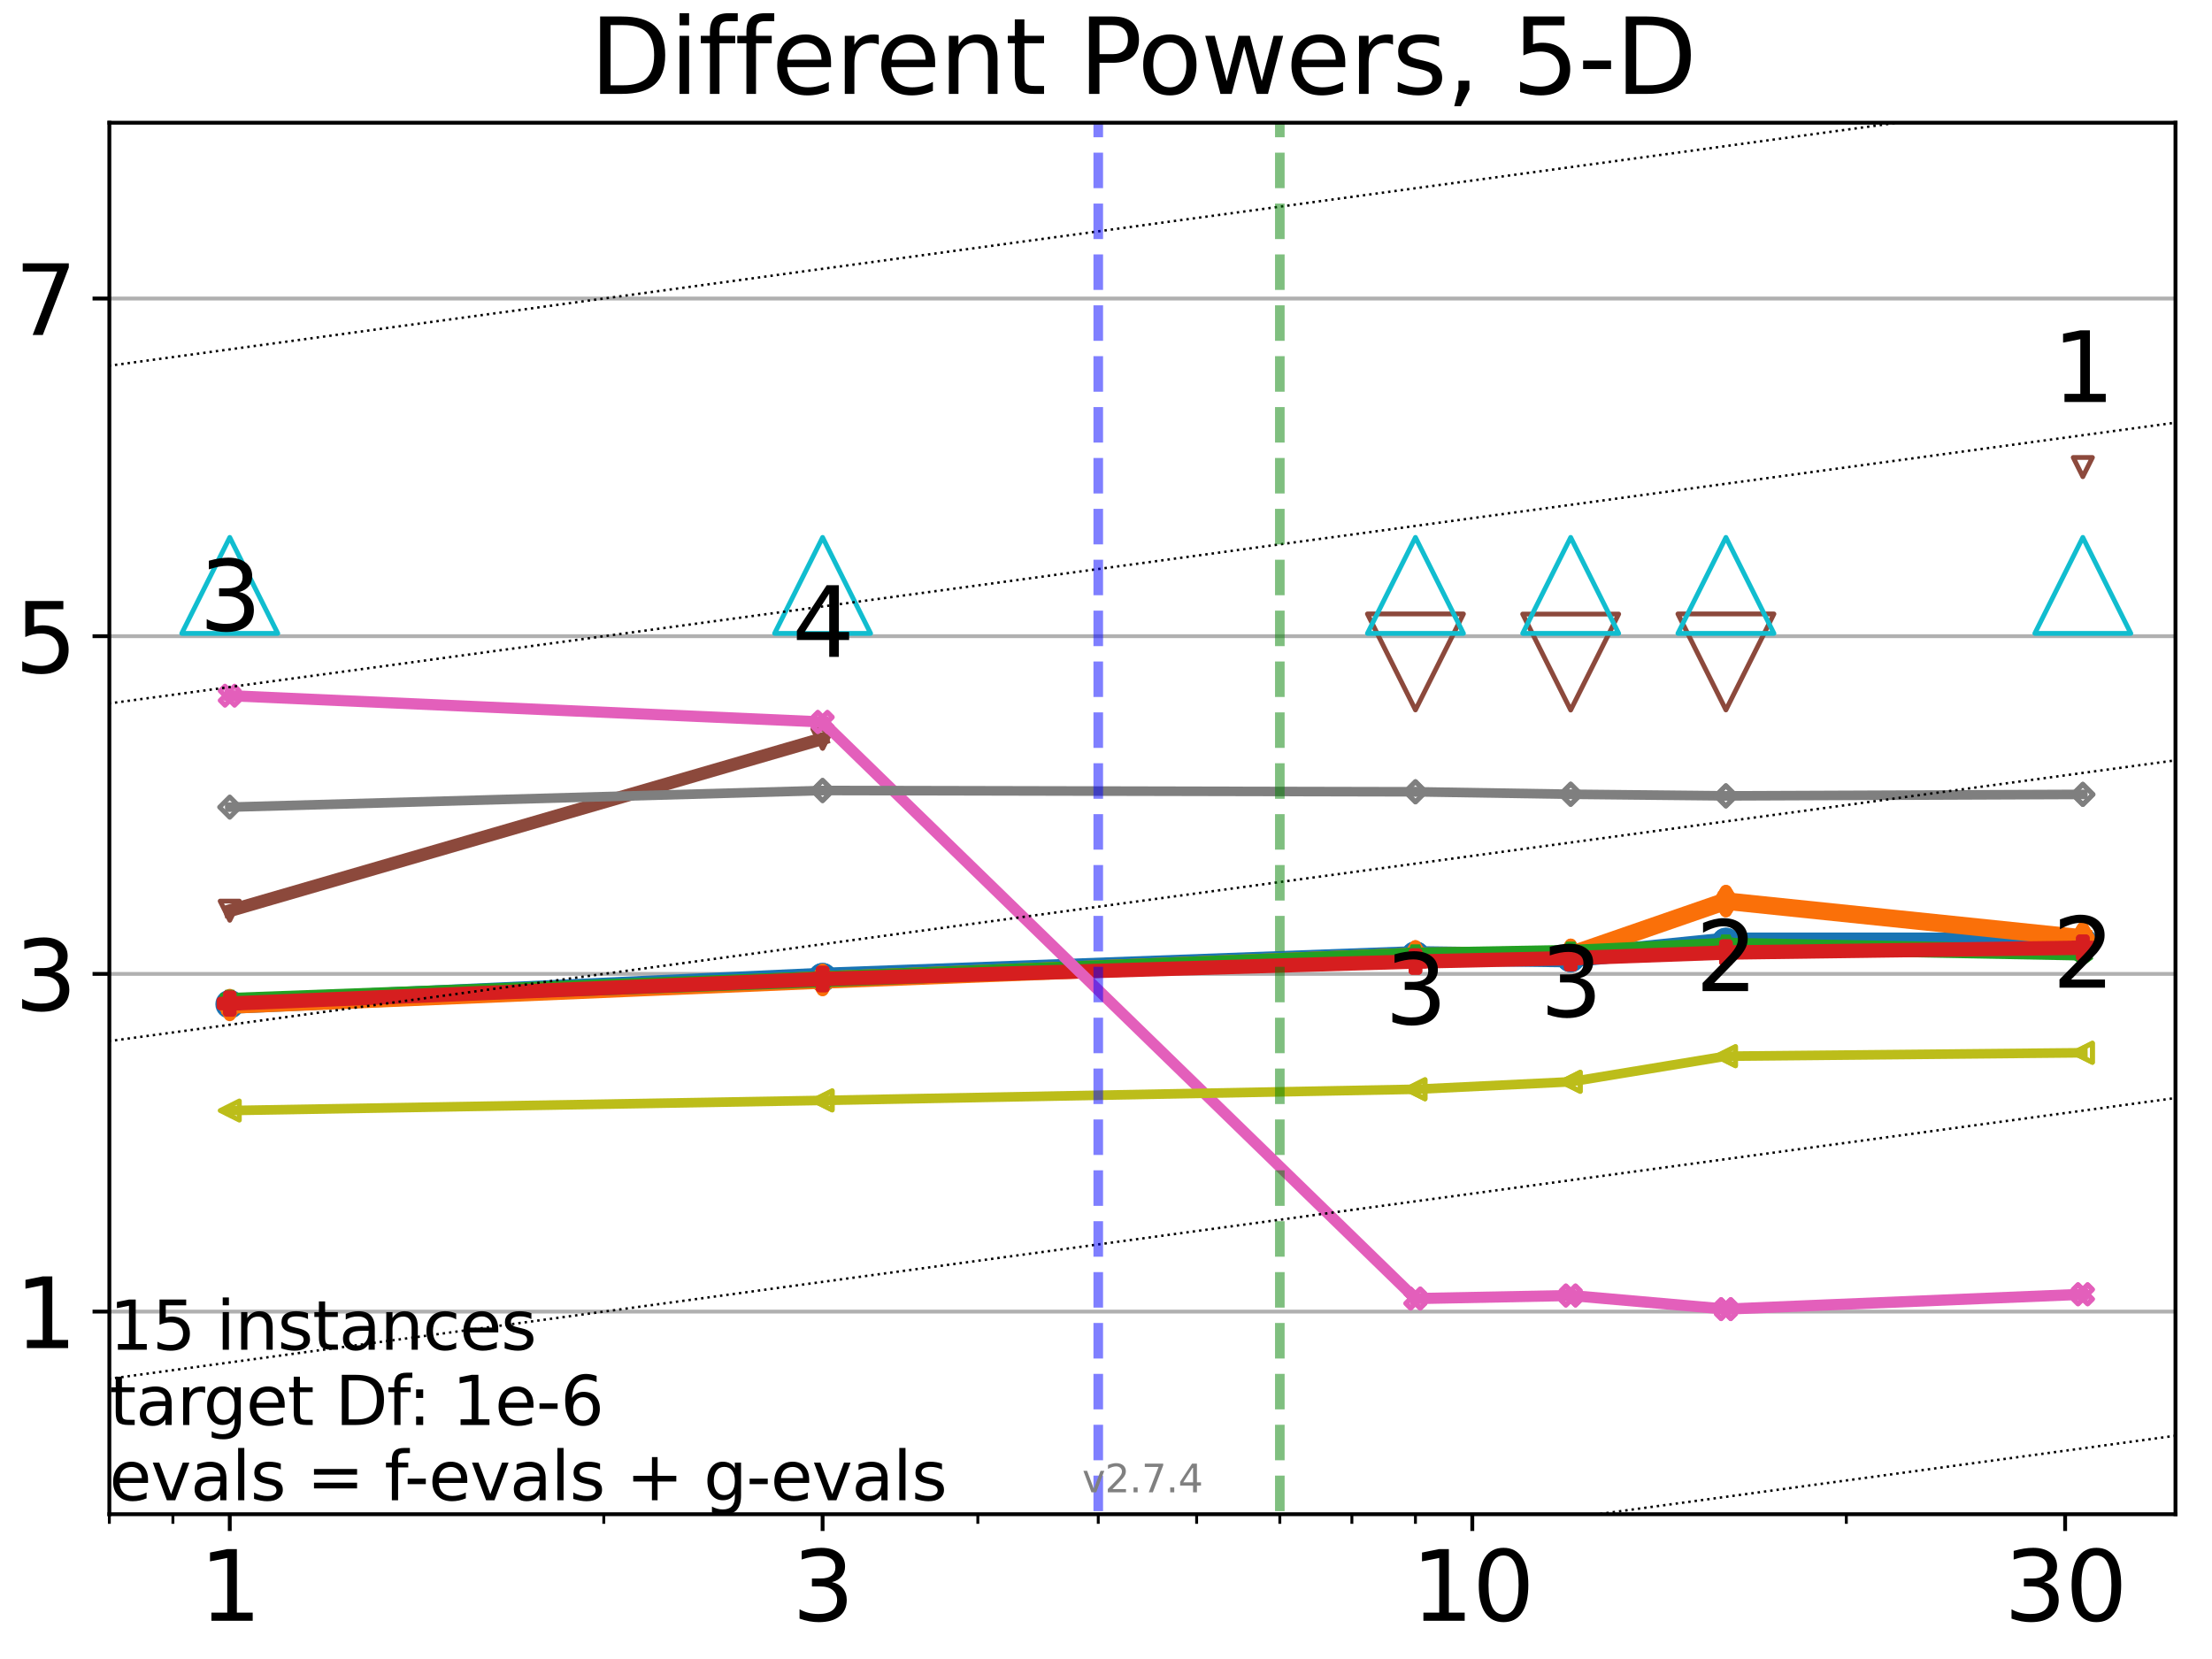 <?xml version="1.0" encoding="utf-8" standalone="no"?>
<!DOCTYPE svg PUBLIC "-//W3C//DTD SVG 1.1//EN"
  "http://www.w3.org/Graphics/SVG/1.1/DTD/svg11.dtd">
<svg xmlns:xlink="http://www.w3.org/1999/xlink" width="460.8pt" height="345.6pt" viewBox="0 0 460.8 345.6" xmlns="http://www.w3.org/2000/svg" version="1.1">
 <defs>
  <style type="text/css">*{stroke-linejoin: round; stroke-linecap: butt}</style>
 </defs>
 <g id="figure_1">
  <g id="patch_1">
   <path d="M 0 345.6 
L 460.8 345.6 
L 460.8 0 
L 0 0 
z
" style="fill: #ffffff"/>
  </g>
  <g id="axes_1">
   <g id="patch_2">
    <path d="M 22.78 315.44 
L 453.192 315.44 
L 453.192 25.56 
L 22.78 25.56 
z
" style="fill: #ffffff"/>
   </g>
   <g id="matplotlib.axis_1">
    <g id="xtick_1">
     <g id="line2d_1">
      <defs>
       <path id="ma9cb03a5a2" d="M 0 0 
L 0 3.5 
" style="stroke: #000000; stroke-width: 0.8"/>
      </defs>
      <g>
       <use xlink:href="#ma9cb03a5a2" x="47.864" y="315.44" style="stroke: #000000; stroke-width: 0.8"/>
      </g>
     </g>
     <g id="text_1">
      <!-- 1 -->
      <g transform="translate(41.502 337.637) scale(0.2 -0.2)">
       <defs>
        <path id="DejaVuSans-31" d="M 794 531 
L 1825 531 
L 1825 4091 
L 703 3866 
L 703 4441 
L 1819 4666 
L 2450 4666 
L 2450 531 
L 3481 531 
L 3481 0 
L 794 0 
L 794 531 
z
" transform="scale(0.016)"/>
       </defs>
       <use xlink:href="#DejaVuSans-31"/>
      </g>
     </g>
    </g>
    <g id="xtick_2">
     <g id="line2d_2">
      <g>
       <use xlink:href="#ma9cb03a5a2" x="171.363" y="315.44" style="stroke: #000000; stroke-width: 0.8"/>
      </g>
     </g>
     <g id="text_2">
      <!-- 3 -->
      <g transform="translate(165.001 337.637) scale(0.2 -0.2)">
       <defs>
        <path id="DejaVuSans-33" d="M 2597 2516 
Q 3050 2419 3304 2112 
Q 3559 1806 3559 1356 
Q 3559 666 3084 287 
Q 2609 -91 1734 -91 
Q 1441 -91 1130 -33 
Q 819 25 488 141 
L 488 750 
Q 750 597 1062 519 
Q 1375 441 1716 441 
Q 2309 441 2620 675 
Q 2931 909 2931 1356 
Q 2931 1769 2642 2001 
Q 2353 2234 1838 2234 
L 1294 2234 
L 1294 2753 
L 1863 2753 
Q 2328 2753 2575 2939 
Q 2822 3125 2822 3475 
Q 2822 3834 2567 4026 
Q 2313 4219 1838 4219 
Q 1578 4219 1281 4162 
Q 984 4106 628 3988 
L 628 4550 
Q 988 4650 1302 4700 
Q 1616 4750 1894 4750 
Q 2613 4750 3031 4423 
Q 3450 4097 3450 3541 
Q 3450 3153 3228 2886 
Q 3006 2619 2597 2516 
z
" transform="scale(0.016)"/>
       </defs>
       <use xlink:href="#DejaVuSans-33"/>
      </g>
     </g>
    </g>
    <g id="xtick_3">
     <g id="line2d_3">
      <g>
       <use xlink:href="#ma9cb03a5a2" x="306.706" y="315.44" style="stroke: #000000; stroke-width: 0.8"/>
      </g>
     </g>
     <g id="text_3">
      <!-- 10 -->
      <g transform="translate(293.981 337.637) scale(0.2 -0.2)">
       <defs>
        <path id="DejaVuSans-30" d="M 2034 4250 
Q 1547 4250 1301 3770 
Q 1056 3291 1056 2328 
Q 1056 1369 1301 889 
Q 1547 409 2034 409 
Q 2525 409 2770 889 
Q 3016 1369 3016 2328 
Q 3016 3291 2770 3770 
Q 2525 4250 2034 4250 
z
M 2034 4750 
Q 2819 4750 3233 4129 
Q 3647 3509 3647 2328 
Q 3647 1150 3233 529 
Q 2819 -91 2034 -91 
Q 1250 -91 836 529 
Q 422 1150 422 2328 
Q 422 3509 836 4129 
Q 1250 4750 2034 4750 
z
" transform="scale(0.016)"/>
       </defs>
       <use xlink:href="#DejaVuSans-31"/>
       <use xlink:href="#DejaVuSans-30" transform="translate(63.623 0)"/>
      </g>
     </g>
    </g>
    <g id="xtick_4">
     <g id="line2d_4">
      <g>
       <use xlink:href="#ma9cb03a5a2" x="430.205" y="315.44" style="stroke: #000000; stroke-width: 0.8"/>
      </g>
     </g>
     <g id="text_4">
      <!-- 30 -->
      <g transform="translate(417.48 337.637) scale(0.2 -0.2)">
       <use xlink:href="#DejaVuSans-33"/>
       <use xlink:href="#DejaVuSans-30" transform="translate(63.623 0)"/>
      </g>
     </g>
    </g>
    <g id="xtick_5">
     <g id="line2d_5">
      <defs>
       <path id="m419798f1d1" d="M 0 0 
L 0 2 
" style="stroke: #000000; stroke-width: 0.6"/>
      </defs>
      <g>
       <use xlink:href="#m419798f1d1" x="22.78" y="315.44" style="stroke: #000000; stroke-width: 0.6"/>
      </g>
     </g>
    </g>
    <g id="xtick_6">
     <g id="line2d_6">
      <g>
       <use xlink:href="#m419798f1d1" x="36.02" y="315.44" style="stroke: #000000; stroke-width: 0.6"/>
      </g>
     </g>
    </g>
    <g id="xtick_7">
     <g id="line2d_7">
      <g>
       <use xlink:href="#m419798f1d1" x="125.783" y="315.44" style="stroke: #000000; stroke-width: 0.6"/>
      </g>
     </g>
    </g>
    <g id="xtick_8">
     <g id="line2d_8">
      <g>
       <use xlink:href="#m419798f1d1" x="203.702" y="315.44" style="stroke: #000000; stroke-width: 0.6"/>
      </g>
     </g>
    </g>
    <g id="xtick_9">
     <g id="line2d_9">
      <g>
       <use xlink:href="#m419798f1d1" x="228.787" y="315.44" style="stroke: #000000; stroke-width: 0.6"/>
      </g>
     </g>
    </g>
    <g id="xtick_10">
     <g id="line2d_10">
      <g>
       <use xlink:href="#m419798f1d1" x="249.282" y="315.44" style="stroke: #000000; stroke-width: 0.6"/>
      </g>
     </g>
    </g>
    <g id="xtick_11">
     <g id="line2d_11">
      <g>
       <use xlink:href="#m419798f1d1" x="266.611" y="315.44" style="stroke: #000000; stroke-width: 0.6"/>
      </g>
     </g>
    </g>
    <g id="xtick_12">
     <g id="line2d_12">
      <g>
       <use xlink:href="#m419798f1d1" x="281.622" y="315.44" style="stroke: #000000; stroke-width: 0.6"/>
      </g>
     </g>
    </g>
    <g id="xtick_13">
     <g id="line2d_13">
      <g>
       <use xlink:href="#m419798f1d1" x="294.862" y="315.44" style="stroke: #000000; stroke-width: 0.6"/>
      </g>
     </g>
    </g>
    <g id="xtick_14">
     <g id="line2d_14">
      <g>
       <use xlink:href="#m419798f1d1" x="384.625" y="315.44" style="stroke: #000000; stroke-width: 0.6"/>
      </g>
     </g>
    </g>
   </g>
   <g id="matplotlib.axis_2">
    <g id="ytick_1">
     <g id="line2d_15">
      <path d="M 22.78 273.232 
L 453.192 273.232 
" clip-path="url(#p61b8421b27)" style="fill: none; stroke: #b0b0b0; stroke-width: 0.8; stroke-linecap: square"/>
     </g>
     <g id="line2d_16">
      <defs>
       <path id="mc7712860c6" d="M 0 0 
L -3.5 0 
" style="stroke: #000000; stroke-width: 0.8"/>
      </defs>
      <g>
       <use xlink:href="#mc7712860c6" x="22.78" y="273.232" style="stroke: #000000; stroke-width: 0.8"/>
      </g>
     </g>
     <g id="text_5">
      <!-- 1 -->
      <g transform="translate(3.055 280.83) scale(0.2 -0.2)">
       <use xlink:href="#DejaVuSans-31"/>
      </g>
     </g>
    </g>
    <g id="ytick_2">
     <g id="line2d_17">
      <path d="M 22.78 202.884 
L 453.192 202.884 
" clip-path="url(#p61b8421b27)" style="fill: none; stroke: #b0b0b0; stroke-width: 0.8; stroke-linecap: square"/>
     </g>
     <g id="line2d_18">
      <g>
       <use xlink:href="#mc7712860c6" x="22.78" y="202.884" style="stroke: #000000; stroke-width: 0.8"/>
      </g>
     </g>
     <g id="text_6">
      <!-- 3 -->
      <g transform="translate(3.055 210.483) scale(0.2 -0.2)">
       <use xlink:href="#DejaVuSans-33"/>
      </g>
     </g>
    </g>
    <g id="ytick_3">
     <g id="line2d_19">
      <path d="M 22.78 132.537 
L 453.192 132.537 
" clip-path="url(#p61b8421b27)" style="fill: none; stroke: #b0b0b0; stroke-width: 0.8; stroke-linecap: square"/>
     </g>
     <g id="line2d_20">
      <g>
       <use xlink:href="#mc7712860c6" x="22.78" y="132.537" style="stroke: #000000; stroke-width: 0.8"/>
      </g>
     </g>
     <g id="text_7">
      <!-- 5 -->
      <g transform="translate(3.055 140.135) scale(0.2 -0.2)">
       <defs>
        <path id="DejaVuSans-35" d="M 691 4666 
L 3169 4666 
L 3169 4134 
L 1269 4134 
L 1269 2991 
Q 1406 3038 1543 3061 
Q 1681 3084 1819 3084 
Q 2600 3084 3056 2656 
Q 3513 2228 3513 1497 
Q 3513 744 3044 326 
Q 2575 -91 1722 -91 
Q 1428 -91 1123 -41 
Q 819 9 494 109 
L 494 744 
Q 775 591 1075 516 
Q 1375 441 1709 441 
Q 2250 441 2565 725 
Q 2881 1009 2881 1497 
Q 2881 1984 2565 2268 
Q 2250 2553 1709 2553 
Q 1456 2553 1204 2497 
Q 953 2441 691 2322 
L 691 4666 
z
" transform="scale(0.016)"/>
       </defs>
       <use xlink:href="#DejaVuSans-35"/>
      </g>
     </g>
    </g>
    <g id="ytick_4">
     <g id="line2d_21">
      <path d="M 22.78 62.19 
L 453.192 62.19 
" clip-path="url(#p61b8421b27)" style="fill: none; stroke: #b0b0b0; stroke-width: 0.8; stroke-linecap: square"/>
     </g>
     <g id="line2d_22">
      <g>
       <use xlink:href="#mc7712860c6" x="22.78" y="62.19" style="stroke: #000000; stroke-width: 0.8"/>
      </g>
     </g>
     <g id="text_8">
      <!-- 7 -->
      <g transform="translate(3.055 69.788) scale(0.2 -0.2)">
       <defs>
        <path id="DejaVuSans-37" d="M 525 4666 
L 3525 4666 
L 3525 4397 
L 1831 0 
L 1172 0 
L 2766 4134 
L 525 4134 
L 525 4666 
z
" transform="scale(0.016)"/>
       </defs>
       <use xlink:href="#DejaVuSans-37"/>
      </g>
     </g>
    </g>
   </g>
   <g id="line2d_23">
    <path d="M 47.864 209.199 
L 171.363 203.594 
" clip-path="url(#p61b8421b27)" style="fill: none; stroke: #1874b4; stroke-width: 4; stroke-linecap: square"/>
    <defs>
     <path id="m6562cca098" d="M 0 1.5 
C 0.398 1.5 0.779 1.342 1.061 1.061 
C 1.342 0.779 1.5 0.398 1.5 0 
C 1.5 -0.398 1.342 -0.779 1.061 -1.061 
C 0.779 -1.342 0.398 -1.5 0 -1.5 
C -0.398 -1.5 -0.779 -1.342 -1.061 -1.061 
C -1.342 -0.779 -1.5 -0.398 -1.5 0 
C -1.5 0.398 -1.342 0.779 -1.061 1.061 
C -0.779 1.342 -0.398 1.5 0 1.5 
z
" style="stroke: #1874b4; stroke-width: 3"/>
    </defs>
    <g clip-path="url(#p61b8421b27)">
     <use xlink:href="#m6562cca098" x="47.864" y="209.199" style="fill-opacity: 0; stroke: #1874b4; stroke-width: 3"/>
     <use xlink:href="#m6562cca098" x="171.363" y="203.594" style="fill-opacity: 0; stroke: #1874b4; stroke-width: 3"/>
    </g>
   </g>
   <g id="line2d_24">
    <path d="M 171.363 203.594 
L 294.862 199.09 
" clip-path="url(#p61b8421b27)" style="fill: none; stroke: #1874b4; stroke-width: 4; stroke-linecap: square"/>
    <g clip-path="url(#p61b8421b27)">
     <use xlink:href="#m6562cca098" x="171.363" y="203.594" style="fill-opacity: 0; stroke: #1874b4; stroke-width: 3"/>
     <use xlink:href="#m6562cca098" x="294.862" y="199.09" style="fill-opacity: 0; stroke: #1874b4; stroke-width: 3"/>
    </g>
   </g>
   <g id="line2d_25">
    <path d="M 294.862 199.09 
L 327.201 199.528 
" clip-path="url(#p61b8421b27)" style="fill: none; stroke: #1874b4; stroke-width: 4; stroke-linecap: square"/>
    <g clip-path="url(#p61b8421b27)">
     <use xlink:href="#m6562cca098" x="294.862" y="199.09" style="fill-opacity: 0; stroke: #1874b4; stroke-width: 3"/>
     <use xlink:href="#m6562cca098" x="327.201" y="199.528" style="fill-opacity: 0; stroke: #1874b4; stroke-width: 3"/>
    </g>
   </g>
   <g id="line2d_26">
    <path d="M 327.201 199.528 
L 359.541 196.264 
" clip-path="url(#p61b8421b27)" style="fill: none; stroke: #1874b4; stroke-width: 4; stroke-linecap: square"/>
    <g clip-path="url(#p61b8421b27)">
     <use xlink:href="#m6562cca098" x="327.201" y="199.528" style="fill-opacity: 0; stroke: #1874b4; stroke-width: 3"/>
     <use xlink:href="#m6562cca098" x="359.541" y="196.264" style="fill-opacity: 0; stroke: #1874b4; stroke-width: 3"/>
    </g>
   </g>
   <g id="line2d_27">
    <path d="M 359.541 196.264 
L 433.891 196.265 
" clip-path="url(#p61b8421b27)" style="fill: none; stroke: #1874b4; stroke-width: 4; stroke-linecap: square"/>
    <g clip-path="url(#p61b8421b27)">
     <use xlink:href="#m6562cca098" x="359.541" y="196.264" style="fill-opacity: 0; stroke: #1874b4; stroke-width: 3"/>
     <use xlink:href="#m6562cca098" x="433.891" y="196.265" style="fill-opacity: 0; stroke: #1874b4; stroke-width: 3"/>
    </g>
   </g>
   <g id="line2d_28">
    <path d="M 433.891 196.265 
" clip-path="url(#p61b8421b27)" style="fill: none; stroke: #1874b4; stroke-width: 4; stroke-linecap: square"/>
    <g clip-path="url(#p61b8421b27)">
     <use xlink:href="#m6562cca098" x="433.891" y="196.265" style="fill-opacity: 0; stroke: #1874b4; stroke-width: 3"/>
    </g>
   </g>
   <g id="line2d_29"/>
   <g id="line2d_30">
    <path d="M 47.864 209.364 
L 171.363 204.14 
" clip-path="url(#p61b8421b27)" style="fill: none; stroke: #fa7009; stroke-width: 3.667; stroke-linecap: square"/>
    <defs>
     <path id="mda931b794d" d="M 0 2.121 
L 1.273 0 
L 0 -2.121 
L -1.273 0 
z
" style="stroke: #fa7009; stroke-width: 2.5; stroke-linejoin: miter"/>
    </defs>
    <g clip-path="url(#p61b8421b27)">
     <use xlink:href="#mda931b794d" x="47.864" y="209.364" style="fill-opacity: 0; stroke: #fa7009; stroke-width: 2.5; stroke-linejoin: miter"/>
     <use xlink:href="#mda931b794d" x="171.363" y="204.14" style="fill-opacity: 0; stroke: #fa7009; stroke-width: 2.5; stroke-linejoin: miter"/>
    </g>
   </g>
   <g id="line2d_31">
    <path d="M 171.363 204.14 
L 294.862 199.228 
" clip-path="url(#p61b8421b27)" style="fill: none; stroke: #fa7009; stroke-width: 3.667; stroke-linecap: square"/>
    <g clip-path="url(#p61b8421b27)">
     <use xlink:href="#mda931b794d" x="171.363" y="204.14" style="fill-opacity: 0; stroke: #fa7009; stroke-width: 2.5; stroke-linejoin: miter"/>
     <use xlink:href="#mda931b794d" x="294.862" y="199.228" style="fill-opacity: 0; stroke: #fa7009; stroke-width: 2.5; stroke-linejoin: miter"/>
    </g>
   </g>
   <g id="line2d_32">
    <path d="M 294.862 199.228 
L 327.201 198.904 
" clip-path="url(#p61b8421b27)" style="fill: none; stroke: #fa7009; stroke-width: 3.667; stroke-linecap: square"/>
    <g clip-path="url(#p61b8421b27)">
     <use xlink:href="#mda931b794d" x="294.862" y="199.228" style="fill-opacity: 0; stroke: #fa7009; stroke-width: 2.5; stroke-linejoin: miter"/>
     <use xlink:href="#mda931b794d" x="327.201" y="198.904" style="fill-opacity: 0; stroke: #fa7009; stroke-width: 2.5; stroke-linejoin: miter"/>
    </g>
   </g>
   <g id="line2d_33">
    <path d="M 327.201 198.904 
L 359.541 187.716 
" clip-path="url(#p61b8421b27)" style="fill: none; stroke: #fa7009; stroke-width: 3.667; stroke-linecap: square"/>
    <g clip-path="url(#p61b8421b27)">
     <use xlink:href="#mda931b794d" x="327.201" y="198.904" style="fill-opacity: 0; stroke: #fa7009; stroke-width: 2.5; stroke-linejoin: miter"/>
     <use xlink:href="#mda931b794d" x="359.541" y="187.716" style="fill-opacity: 0; stroke: #fa7009; stroke-width: 2.5; stroke-linejoin: miter"/>
    </g>
   </g>
   <g id="line2d_34">
    <path d="M 359.541 187.716 
L 433.891 195.421 
" clip-path="url(#p61b8421b27)" style="fill: none; stroke: #fa7009; stroke-width: 3.667; stroke-linecap: square"/>
    <g clip-path="url(#p61b8421b27)">
     <use xlink:href="#mda931b794d" x="359.541" y="187.716" style="fill-opacity: 0; stroke: #fa7009; stroke-width: 2.5; stroke-linejoin: miter"/>
     <use xlink:href="#mda931b794d" x="433.891" y="195.421" style="fill-opacity: 0; stroke: #fa7009; stroke-width: 2.5; stroke-linejoin: miter"/>
    </g>
   </g>
   <g id="line2d_35">
    <path d="M 433.891 195.421 
" clip-path="url(#p61b8421b27)" style="fill: none; stroke: #fa7009; stroke-width: 3.667; stroke-linecap: square"/>
    <g clip-path="url(#p61b8421b27)">
     <use xlink:href="#mda931b794d" x="433.891" y="195.421" style="fill-opacity: 0; stroke: #fa7009; stroke-width: 2.5; stroke-linejoin: miter"/>
    </g>
   </g>
   <g id="line2d_36"/>
   <g id="line2d_37">
    <path d="M 47.864 208.506 
L 171.363 203.982 
" clip-path="url(#p61b8421b27)" style="fill: none; stroke: #22a022; stroke-width: 3.333; stroke-linecap: square"/>
    <defs>
     <path id="mebbddba8bc" d="M 0 -2 
L -0.449 -0.618 
L -1.902 -0.618 
L -0.727 0.236 
L -1.176 1.618 
L -0 0.764 
L 1.176 1.618 
L 0.727 0.236 
L 1.902 -0.618 
L 0.449 -0.618 
z
" style="stroke: #22a022; stroke-width: 2; stroke-linejoin: bevel"/>
    </defs>
    <g clip-path="url(#p61b8421b27)">
     <use xlink:href="#mebbddba8bc" x="47.864" y="208.506" style="fill-opacity: 0; stroke: #22a022; stroke-width: 2; stroke-linejoin: bevel"/>
     <use xlink:href="#mebbddba8bc" x="171.363" y="203.982" style="fill-opacity: 0; stroke: #22a022; stroke-width: 2; stroke-linejoin: bevel"/>
    </g>
   </g>
   <g id="line2d_38">
    <path d="M 171.363 203.982 
L 294.862 199.083 
" clip-path="url(#p61b8421b27)" style="fill: none; stroke: #22a022; stroke-width: 3.333; stroke-linecap: square"/>
    <g clip-path="url(#p61b8421b27)">
     <use xlink:href="#mebbddba8bc" x="171.363" y="203.982" style="fill-opacity: 0; stroke: #22a022; stroke-width: 2; stroke-linejoin: bevel"/>
     <use xlink:href="#mebbddba8bc" x="294.862" y="199.083" style="fill-opacity: 0; stroke: #22a022; stroke-width: 2; stroke-linejoin: bevel"/>
    </g>
   </g>
   <g id="line2d_39">
    <path d="M 294.862 199.083 
L 327.201 198.495 
" clip-path="url(#p61b8421b27)" style="fill: none; stroke: #22a022; stroke-width: 3.333; stroke-linecap: square"/>
    <g clip-path="url(#p61b8421b27)">
     <use xlink:href="#mebbddba8bc" x="294.862" y="199.083" style="fill-opacity: 0; stroke: #22a022; stroke-width: 2; stroke-linejoin: bevel"/>
     <use xlink:href="#mebbddba8bc" x="327.201" y="198.495" style="fill-opacity: 0; stroke: #22a022; stroke-width: 2; stroke-linejoin: bevel"/>
    </g>
   </g>
   <g id="line2d_40">
    <path d="M 327.201 198.495 
L 359.541 197.017 
" clip-path="url(#p61b8421b27)" style="fill: none; stroke: #22a022; stroke-width: 3.333; stroke-linecap: square"/>
    <g clip-path="url(#p61b8421b27)">
     <use xlink:href="#mebbddba8bc" x="327.201" y="198.495" style="fill-opacity: 0; stroke: #22a022; stroke-width: 2; stroke-linejoin: bevel"/>
     <use xlink:href="#mebbddba8bc" x="359.541" y="197.017" style="fill-opacity: 0; stroke: #22a022; stroke-width: 2; stroke-linejoin: bevel"/>
    </g>
   </g>
   <g id="line2d_41">
    <path d="M 359.541 197.017 
L 433.891 198.431 
" clip-path="url(#p61b8421b27)" style="fill: none; stroke: #22a022; stroke-width: 3.333; stroke-linecap: square"/>
    <g clip-path="url(#p61b8421b27)">
     <use xlink:href="#mebbddba8bc" x="359.541" y="197.017" style="fill-opacity: 0; stroke: #22a022; stroke-width: 2; stroke-linejoin: bevel"/>
     <use xlink:href="#mebbddba8bc" x="433.891" y="198.431" style="fill-opacity: 0; stroke: #22a022; stroke-width: 2; stroke-linejoin: bevel"/>
    </g>
   </g>
   <g id="line2d_42">
    <path d="M 433.891 198.431 
" clip-path="url(#p61b8421b27)" style="fill: none; stroke: #22a022; stroke-width: 3.333; stroke-linecap: square"/>
    <g clip-path="url(#p61b8421b27)">
     <use xlink:href="#mebbddba8bc" x="433.891" y="198.431" style="fill-opacity: 0; stroke: #22a022; stroke-width: 2; stroke-linejoin: bevel"/>
    </g>
   </g>
   <g id="line2d_43"/>
   <g id="line2d_44">
    <path d="M 47.864 209.054 
L 171.363 203.942 
" clip-path="url(#p61b8421b27)" style="fill: none; stroke: #d61e1f; stroke-width: 3; stroke-linecap: square"/>
    <defs>
     <path id="me747690a10" d="M -0.667 2 
L 0.667 2 
L 0.667 0.667 
L 2 0.667 
L 2 -0.667 
L 0.667 -0.667 
L 0.667 -2 
L -0.667 -2 
L -0.667 -0.667 
L -2 -0.667 
L -2 0.667 
L -0.667 0.667 
z
" style="stroke: #d61e1f; stroke-width: 1.5; stroke-linejoin: miter"/>
    </defs>
    <g clip-path="url(#p61b8421b27)">
     <use xlink:href="#me747690a10" x="47.864" y="209.054" style="fill-opacity: 0; stroke: #d61e1f; stroke-width: 1.5; stroke-linejoin: miter"/>
     <use xlink:href="#me747690a10" x="171.363" y="203.942" style="fill-opacity: 0; stroke: #d61e1f; stroke-width: 1.5; stroke-linejoin: miter"/>
    </g>
   </g>
   <g id="line2d_45">
    <path d="M 171.363 203.942 
L 294.862 200.302 
" clip-path="url(#p61b8421b27)" style="fill: none; stroke: #d61e1f; stroke-width: 3; stroke-linecap: square"/>
    <g clip-path="url(#p61b8421b27)">
     <use xlink:href="#me747690a10" x="171.363" y="203.942" style="fill-opacity: 0; stroke: #d61e1f; stroke-width: 1.5; stroke-linejoin: miter"/>
     <use xlink:href="#me747690a10" x="294.862" y="200.302" style="fill-opacity: 0; stroke: #d61e1f; stroke-width: 1.5; stroke-linejoin: miter"/>
    </g>
   </g>
   <g id="line2d_46">
    <path d="M 294.862 200.302 
L 327.201 199.6 
" clip-path="url(#p61b8421b27)" style="fill: none; stroke: #d61e1f; stroke-width: 3; stroke-linecap: square"/>
    <g clip-path="url(#p61b8421b27)">
     <use xlink:href="#me747690a10" x="294.862" y="200.302" style="fill-opacity: 0; stroke: #d61e1f; stroke-width: 1.5; stroke-linejoin: miter"/>
     <use xlink:href="#me747690a10" x="327.201" y="199.6" style="fill-opacity: 0; stroke: #d61e1f; stroke-width: 1.5; stroke-linejoin: miter"/>
    </g>
   </g>
   <g id="line2d_47">
    <path d="M 327.201 199.6 
L 359.541 198.433 
" clip-path="url(#p61b8421b27)" style="fill: none; stroke: #d61e1f; stroke-width: 3; stroke-linecap: square"/>
    <g clip-path="url(#p61b8421b27)">
     <use xlink:href="#me747690a10" x="327.201" y="199.6" style="fill-opacity: 0; stroke: #d61e1f; stroke-width: 1.5; stroke-linejoin: miter"/>
     <use xlink:href="#me747690a10" x="359.541" y="198.433" style="fill-opacity: 0; stroke: #d61e1f; stroke-width: 1.5; stroke-linejoin: miter"/>
    </g>
   </g>
   <g id="line2d_48">
    <path d="M 359.541 198.433 
L 433.891 197.426 
" clip-path="url(#p61b8421b27)" style="fill: none; stroke: #d61e1f; stroke-width: 3; stroke-linecap: square"/>
    <g clip-path="url(#p61b8421b27)">
     <use xlink:href="#me747690a10" x="359.541" y="198.433" style="fill-opacity: 0; stroke: #d61e1f; stroke-width: 1.5; stroke-linejoin: miter"/>
     <use xlink:href="#me747690a10" x="433.891" y="197.426" style="fill-opacity: 0; stroke: #d61e1f; stroke-width: 1.5; stroke-linejoin: miter"/>
    </g>
   </g>
   <g id="line2d_49">
    <path d="M 433.891 197.426 
" clip-path="url(#p61b8421b27)" style="fill: none; stroke: #d61e1f; stroke-width: 3; stroke-linecap: square"/>
    <g clip-path="url(#p61b8421b27)">
     <use xlink:href="#me747690a10" x="433.891" y="197.426" style="fill-opacity: 0; stroke: #d61e1f; stroke-width: 1.5; stroke-linejoin: miter"/>
    </g>
   </g>
   <g id="line2d_50"/>
   <g id="line2d_51">
    <path d="M 47.864 189.715 
L 171.363 153.871 
" clip-path="url(#p61b8421b27)" style="fill: none; stroke: #8c493c; stroke-width: 2.667; stroke-linecap: square"/>
    <defs>
     <path id="me9de768419" d="M -0 2 
L 2 -2 
L -2 -2 
z
" style="stroke: #8c493c; stroke-linejoin: miter"/>
    </defs>
    <g clip-path="url(#p61b8421b27)">
     <use xlink:href="#me9de768419" x="47.864" y="189.715" style="fill-opacity: 0; stroke: #8c493c; stroke-linejoin: miter"/>
     <use xlink:href="#me9de768419" x="171.363" y="153.871" style="fill-opacity: 0; stroke: #8c493c; stroke-linejoin: miter"/>
    </g>
   </g>
   <g id="line2d_52">
    <path d="M 171.363 153.871 
" clip-path="url(#p61b8421b27)" style="fill: none; stroke: #8c493c; stroke-width: 2.667; stroke-linecap: square"/>
    <g clip-path="url(#p61b8421b27)">
     <use xlink:href="#me9de768419" x="171.363" y="153.871" style="fill-opacity: 0; stroke: #8c493c; stroke-linejoin: miter"/>
    </g>
   </g>
   <g id="line2d_53">
    <path d="M 433.891 97.303 
" clip-path="url(#p61b8421b27)" style="fill: none; stroke: #8c493c; stroke-width: 2.667; stroke-linecap: square"/>
    <g clip-path="url(#p61b8421b27)">
     <use xlink:href="#me9de768419" x="433.891" y="97.303" style="fill-opacity: 0; stroke: #8c493c; stroke-linejoin: miter"/>
    </g>
   </g>
   <g id="line2d_54">
    <defs>
     <path id="mbb971c042d" d="M -0 10 
L 10 -10 
L -10 -10 
z
" style="stroke: #8c493c; stroke-linejoin: miter"/>
    </defs>
    <g clip-path="url(#p61b8421b27)">
     <use xlink:href="#mbb971c042d" x="294.862" y="137.892" style="fill-opacity: 0; stroke: #8c493c; stroke-linejoin: miter"/>
     <use xlink:href="#mbb971c042d" x="327.201" y="137.921" style="fill-opacity: 0; stroke: #8c493c; stroke-linejoin: miter"/>
     <use xlink:href="#mbb971c042d" x="359.541" y="137.893" style="fill-opacity: 0; stroke: #8c493c; stroke-linejoin: miter"/>
    </g>
   </g>
   <g id="line2d_55"/>
   <g id="line2d_56">
    <path d="M 47.864 144.926 
L 171.363 150.399 
" clip-path="url(#p61b8421b27)" style="fill: none; stroke: #e35fbb; stroke-width: 2.333; stroke-linecap: square"/>
    <defs>
     <path id="m95133c2847" d="M -1 2 
L 0 1 
L 1 2 
L 2 1 
L 1 0 
L 2 -1 
L 1 -2 
L 0 -1 
L -1 -2 
L -2 -1 
L -1 0 
L -2 1 
z
" style="stroke: #e35fbb; stroke-linejoin: miter"/>
    </defs>
    <g clip-path="url(#p61b8421b27)">
     <use xlink:href="#m95133c2847" x="47.864" y="144.926" style="fill-opacity: 0; stroke: #e35fbb; stroke-linejoin: miter"/>
     <use xlink:href="#m95133c2847" x="171.363" y="150.399" style="fill-opacity: 0; stroke: #e35fbb; stroke-linejoin: miter"/>
    </g>
   </g>
   <g id="line2d_57">
    <path d="M 171.363 150.399 
L 294.862 270.515 
" clip-path="url(#p61b8421b27)" style="fill: none; stroke: #e35fbb; stroke-width: 2.333; stroke-linecap: square"/>
    <g clip-path="url(#p61b8421b27)">
     <use xlink:href="#m95133c2847" x="171.363" y="150.399" style="fill-opacity: 0; stroke: #e35fbb; stroke-linejoin: miter"/>
     <use xlink:href="#m95133c2847" x="294.862" y="270.515" style="fill-opacity: 0; stroke: #e35fbb; stroke-linejoin: miter"/>
    </g>
   </g>
   <g id="line2d_58">
    <path d="M 294.862 270.515 
L 327.201 269.88 
" clip-path="url(#p61b8421b27)" style="fill: none; stroke: #e35fbb; stroke-width: 2.333; stroke-linecap: square"/>
    <g clip-path="url(#p61b8421b27)">
     <use xlink:href="#m95133c2847" x="294.862" y="270.515" style="fill-opacity: 0; stroke: #e35fbb; stroke-linejoin: miter"/>
     <use xlink:href="#m95133c2847" x="327.201" y="269.88" style="fill-opacity: 0; stroke: #e35fbb; stroke-linejoin: miter"/>
    </g>
   </g>
   <g id="line2d_59">
    <path d="M 327.201 269.88 
L 359.541 272.711 
" clip-path="url(#p61b8421b27)" style="fill: none; stroke: #e35fbb; stroke-width: 2.333; stroke-linecap: square"/>
    <g clip-path="url(#p61b8421b27)">
     <use xlink:href="#m95133c2847" x="327.201" y="269.88" style="fill-opacity: 0; stroke: #e35fbb; stroke-linejoin: miter"/>
     <use xlink:href="#m95133c2847" x="359.541" y="272.711" style="fill-opacity: 0; stroke: #e35fbb; stroke-linejoin: miter"/>
    </g>
   </g>
   <g id="line2d_60">
    <path d="M 359.541 272.711 
L 433.891 269.621 
" clip-path="url(#p61b8421b27)" style="fill: none; stroke: #e35fbb; stroke-width: 2.333; stroke-linecap: square"/>
    <g clip-path="url(#p61b8421b27)">
     <use xlink:href="#m95133c2847" x="359.541" y="272.711" style="fill-opacity: 0; stroke: #e35fbb; stroke-linejoin: miter"/>
     <use xlink:href="#m95133c2847" x="433.891" y="269.621" style="fill-opacity: 0; stroke: #e35fbb; stroke-linejoin: miter"/>
    </g>
   </g>
   <g id="line2d_61">
    <path d="M 433.891 269.621 
" clip-path="url(#p61b8421b27)" style="fill: none; stroke: #e35fbb; stroke-width: 2.333; stroke-linecap: square"/>
    <g clip-path="url(#p61b8421b27)">
     <use xlink:href="#m95133c2847" x="433.891" y="269.621" style="fill-opacity: 0; stroke: #e35fbb; stroke-linejoin: miter"/>
    </g>
   </g>
   <g id="line2d_62"/>
   <g id="line2d_63">
    <defs>
     <path id="m1c0758f77a" d="M 0 -10 
L -10 10 
L 10 10 
z
" style="stroke: #11bdcf; stroke-linejoin: miter"/>
    </defs>
    <g clip-path="url(#p61b8421b27)">
     <use xlink:href="#m1c0758f77a" x="47.864" y="121.949" style="fill-opacity: 0; stroke: #11bdcf; stroke-linejoin: miter"/>
     <use xlink:href="#m1c0758f77a" x="171.363" y="121.949" style="fill-opacity: 0; stroke: #11bdcf; stroke-linejoin: miter"/>
     <use xlink:href="#m1c0758f77a" x="294.862" y="121.949" style="fill-opacity: 0; stroke: #11bdcf; stroke-linejoin: miter"/>
     <use xlink:href="#m1c0758f77a" x="327.201" y="121.949" style="fill-opacity: 0; stroke: #11bdcf; stroke-linejoin: miter"/>
     <use xlink:href="#m1c0758f77a" x="359.541" y="121.949" style="fill-opacity: 0; stroke: #11bdcf; stroke-linejoin: miter"/>
     <use xlink:href="#m1c0758f77a" x="433.891" y="121.949" style="fill-opacity: 0; stroke: #11bdcf; stroke-linejoin: miter"/>
    </g>
   </g>
   <g id="line2d_64"/>
   <g id="line2d_65">
    <path d="M 47.864 168.14 
L 171.363 164.676 
" clip-path="url(#p61b8421b27)" style="fill: none; stroke: #7f7f7f; stroke-width: 2; stroke-linecap: square"/>
    <defs>
     <path id="ma42862dc28" d="M 0 2.121 
L 2.121 0 
L 0 -2.121 
L -2.121 0 
z
" style="stroke: #7f7f7f; stroke-linejoin: miter"/>
    </defs>
    <g clip-path="url(#p61b8421b27)">
     <use xlink:href="#ma42862dc28" x="47.864" y="168.14" style="fill-opacity: 0; stroke: #7f7f7f; stroke-linejoin: miter"/>
     <use xlink:href="#ma42862dc28" x="171.363" y="164.676" style="fill-opacity: 0; stroke: #7f7f7f; stroke-linejoin: miter"/>
    </g>
   </g>
   <g id="line2d_66">
    <path d="M 171.363 164.676 
L 294.862 164.945 
" clip-path="url(#p61b8421b27)" style="fill: none; stroke: #7f7f7f; stroke-width: 2; stroke-linecap: square"/>
    <g clip-path="url(#p61b8421b27)">
     <use xlink:href="#ma42862dc28" x="171.363" y="164.676" style="fill-opacity: 0; stroke: #7f7f7f; stroke-linejoin: miter"/>
     <use xlink:href="#ma42862dc28" x="294.862" y="164.945" style="fill-opacity: 0; stroke: #7f7f7f; stroke-linejoin: miter"/>
    </g>
   </g>
   <g id="line2d_67">
    <path d="M 294.862 164.945 
L 327.201 165.459 
" clip-path="url(#p61b8421b27)" style="fill: none; stroke: #7f7f7f; stroke-width: 2; stroke-linecap: square"/>
    <g clip-path="url(#p61b8421b27)">
     <use xlink:href="#ma42862dc28" x="294.862" y="164.945" style="fill-opacity: 0; stroke: #7f7f7f; stroke-linejoin: miter"/>
     <use xlink:href="#ma42862dc28" x="327.201" y="165.459" style="fill-opacity: 0; stroke: #7f7f7f; stroke-linejoin: miter"/>
    </g>
   </g>
   <g id="line2d_68">
    <path d="M 327.201 165.459 
L 359.541 165.792 
" clip-path="url(#p61b8421b27)" style="fill: none; stroke: #7f7f7f; stroke-width: 2; stroke-linecap: square"/>
    <g clip-path="url(#p61b8421b27)">
     <use xlink:href="#ma42862dc28" x="327.201" y="165.459" style="fill-opacity: 0; stroke: #7f7f7f; stroke-linejoin: miter"/>
     <use xlink:href="#ma42862dc28" x="359.541" y="165.792" style="fill-opacity: 0; stroke: #7f7f7f; stroke-linejoin: miter"/>
    </g>
   </g>
   <g id="line2d_69">
    <path d="M 359.541 165.792 
L 433.891 165.488 
" clip-path="url(#p61b8421b27)" style="fill: none; stroke: #7f7f7f; stroke-width: 2; stroke-linecap: square"/>
    <g clip-path="url(#p61b8421b27)">
     <use xlink:href="#ma42862dc28" x="359.541" y="165.792" style="fill-opacity: 0; stroke: #7f7f7f; stroke-linejoin: miter"/>
     <use xlink:href="#ma42862dc28" x="433.891" y="165.488" style="fill-opacity: 0; stroke: #7f7f7f; stroke-linejoin: miter"/>
    </g>
   </g>
   <g id="line2d_70">
    <path d="M 433.891 165.488 
" clip-path="url(#p61b8421b27)" style="fill: none; stroke: #7f7f7f; stroke-width: 2; stroke-linecap: square"/>
    <g clip-path="url(#p61b8421b27)">
     <use xlink:href="#ma42862dc28" x="433.891" y="165.488" style="fill-opacity: 0; stroke: #7f7f7f; stroke-linejoin: miter"/>
    </g>
   </g>
   <g id="line2d_71"/>
   <g id="line2d_72">
    <path d="M 47.864 231.348 
L 171.363 229.234 
" clip-path="url(#p61b8421b27)" style="fill: none; stroke: #bcbd1a; stroke-width: 2; stroke-linecap: square"/>
    <defs>
     <path id="mc9b1947478" d="M -2 -0 
L 2 2 
L 2 -2 
z
" style="stroke: #bcbd1a; stroke-linejoin: miter"/>
    </defs>
    <g clip-path="url(#p61b8421b27)">
     <use xlink:href="#mc9b1947478" x="47.864" y="231.348" style="fill-opacity: 0; stroke: #bcbd1a; stroke-linejoin: miter"/>
     <use xlink:href="#mc9b1947478" x="171.363" y="229.234" style="fill-opacity: 0; stroke: #bcbd1a; stroke-linejoin: miter"/>
    </g>
   </g>
   <g id="line2d_73">
    <path d="M 171.363 229.234 
L 294.862 226.915 
" clip-path="url(#p61b8421b27)" style="fill: none; stroke: #bcbd1a; stroke-width: 2; stroke-linecap: square"/>
    <g clip-path="url(#p61b8421b27)">
     <use xlink:href="#mc9b1947478" x="171.363" y="229.234" style="fill-opacity: 0; stroke: #bcbd1a; stroke-linejoin: miter"/>
     <use xlink:href="#mc9b1947478" x="294.862" y="226.915" style="fill-opacity: 0; stroke: #bcbd1a; stroke-linejoin: miter"/>
    </g>
   </g>
   <g id="line2d_74">
    <path d="M 294.862 226.915 
L 327.201 225.357 
" clip-path="url(#p61b8421b27)" style="fill: none; stroke: #bcbd1a; stroke-width: 2; stroke-linecap: square"/>
    <g clip-path="url(#p61b8421b27)">
     <use xlink:href="#mc9b1947478" x="294.862" y="226.915" style="fill-opacity: 0; stroke: #bcbd1a; stroke-linejoin: miter"/>
     <use xlink:href="#mc9b1947478" x="327.201" y="225.357" style="fill-opacity: 0; stroke: #bcbd1a; stroke-linejoin: miter"/>
    </g>
   </g>
   <g id="line2d_75">
    <path d="M 327.201 225.357 
L 359.541 220.025 
" clip-path="url(#p61b8421b27)" style="fill: none; stroke: #bcbd1a; stroke-width: 2; stroke-linecap: square"/>
    <g clip-path="url(#p61b8421b27)">
     <use xlink:href="#mc9b1947478" x="327.201" y="225.357" style="fill-opacity: 0; stroke: #bcbd1a; stroke-linejoin: miter"/>
     <use xlink:href="#mc9b1947478" x="359.541" y="220.025" style="fill-opacity: 0; stroke: #bcbd1a; stroke-linejoin: miter"/>
    </g>
   </g>
   <g id="line2d_76">
    <path d="M 359.541 220.025 
L 433.891 219.31 
" clip-path="url(#p61b8421b27)" style="fill: none; stroke: #bcbd1a; stroke-width: 2; stroke-linecap: square"/>
    <g clip-path="url(#p61b8421b27)">
     <use xlink:href="#mc9b1947478" x="359.541" y="220.025" style="fill-opacity: 0; stroke: #bcbd1a; stroke-linejoin: miter"/>
     <use xlink:href="#mc9b1947478" x="433.891" y="219.31" style="fill-opacity: 0; stroke: #bcbd1a; stroke-linejoin: miter"/>
    </g>
   </g>
   <g id="line2d_77">
    <path d="M 433.891 219.31 
" clip-path="url(#p61b8421b27)" style="fill: none; stroke: #bcbd1a; stroke-width: 2; stroke-linecap: square"/>
    <g clip-path="url(#p61b8421b27)">
     <use xlink:href="#mc9b1947478" x="433.891" y="219.31" style="fill-opacity: 0; stroke: #bcbd1a; stroke-linejoin: miter"/>
    </g>
   </g>
   <g id="line2d_78"/>
   <g id="line2d_79">
    <path d="M 103.552 346.6 
L 461.8 297.918 
" clip-path="url(#p61b8421b27)" style="fill: none; stroke-dasharray: 0.5,0.825; stroke-dashoffset: 0; stroke: #000000; stroke-width: 0.5"/>
   </g>
   <g id="line2d_80">
    <path d="M -1 290.46 
L 461.8 227.571 
" clip-path="url(#p61b8421b27)" style="fill: none; stroke-dasharray: 0.5,0.825; stroke-dashoffset: 0; stroke: #000000; stroke-width: 0.5"/>
   </g>
   <g id="line2d_81">
    <path d="M -1 220.113 
L 461.8 157.223 
" clip-path="url(#p61b8421b27)" style="fill: none; stroke-dasharray: 0.5,0.825; stroke-dashoffset: 0; stroke: #000000; stroke-width: 0.5"/>
   </g>
   <g id="line2d_82">
    <path d="M -1 149.765 
L 461.8 86.876 
" clip-path="url(#p61b8421b27)" style="fill: none; stroke-dasharray: 0.5,0.825; stroke-dashoffset: 0; stroke: #000000; stroke-width: 0.5"/>
   </g>
   <g id="line2d_83">
    <path d="M -1 79.418 
L 461.8 16.529 
" clip-path="url(#p61b8421b27)" style="fill: none; stroke-dasharray: 0.5,0.825; stroke-dashoffset: 0; stroke: #000000; stroke-width: 0.5"/>
   </g>
   <g id="LineCollection_1">
    <path d="M 228.787 346.6 
L 228.787 25.56 
" clip-path="url(#p61b8421b27)" style="fill: none; stroke-dasharray: 7.4,3.2; stroke-dashoffset: 0; stroke: #0000ff; stroke-opacity: 0.5; stroke-width: 2"/>
   </g>
   <g id="LineCollection_2">
    <path d="M 266.611 346.6 
L 266.611 25.56 
" clip-path="url(#p61b8421b27)" style="fill: none; stroke-dasharray: 7.4,3.2; stroke-dashoffset: 0; stroke: #008000; stroke-opacity: 0.5; stroke-width: 2"/>
   </g>
   <g id="patch_3">
    <path d="M 22.78 315.44 
L 22.78 25.56 
" style="fill: none; stroke: #000000; stroke-width: 0.8; stroke-linejoin: miter; stroke-linecap: square"/>
   </g>
   <g id="patch_4">
    <path d="M 453.192 315.44 
L 453.192 25.56 
" style="fill: none; stroke: #000000; stroke-width: 0.8; stroke-linejoin: miter; stroke-linecap: square"/>
   </g>
   <g id="patch_5">
    <path d="M 22.78 315.44 
L 453.192 315.44 
" style="fill: none; stroke: #000000; stroke-width: 0.8; stroke-linejoin: miter; stroke-linecap: square"/>
   </g>
   <g id="patch_6">
    <path d="M 22.78 25.56 
L 453.192 25.56 
" style="fill: none; stroke: #000000; stroke-width: 0.8; stroke-linejoin: miter; stroke-linecap: square"/>
   </g>
   <g id="text_9">
    <!-- 1 -->
    <g transform="translate(427.528 83.746) scale(0.2 -0.2)">
     <use xlink:href="#DejaVuSans-31"/>
    </g>
   </g>
   <g id="text_10">
    <!-- 3 -->
    <g transform="translate(41.502 131.37) scale(0.2 -0.2)">
     <use xlink:href="#DejaVuSans-33"/>
    </g>
   </g>
   <g id="text_11">
    <!-- 4 -->
    <g transform="translate(165.001 136.842) scale(0.2 -0.2)">
     <defs>
      <path id="DejaVuSans-34" d="M 2419 4116 
L 825 1625 
L 2419 1625 
L 2419 4116 
z
M 2253 4666 
L 3047 4666 
L 3047 1625 
L 3713 1625 
L 3713 1100 
L 3047 1100 
L 3047 0 
L 2419 0 
L 2419 1100 
L 313 1100 
L 313 1709 
L 2253 4666 
z
" transform="scale(0.016)"/>
     </defs>
     <use xlink:href="#DejaVuSans-34"/>
    </g>
   </g>
   <g id="text_12">
    <!-- 3 -->
    <g transform="translate(288.499 213.358) scale(0.2 -0.2)">
     <use xlink:href="#DejaVuSans-33"/>
    </g>
   </g>
   <g id="text_13">
    <!-- 3 -->
    <g transform="translate(320.839 211.8) scale(0.2 -0.2)">
     <use xlink:href="#DejaVuSans-33"/>
    </g>
   </g>
   <g id="text_14">
    <!-- 2 -->
    <g transform="translate(353.178 206.468) scale(0.2 -0.2)">
     <defs>
      <path id="DejaVuSans-32" d="M 1228 531 
L 3431 531 
L 3431 0 
L 469 0 
L 469 531 
Q 828 903 1448 1529 
Q 2069 2156 2228 2338 
Q 2531 2678 2651 2914 
Q 2772 3150 2772 3378 
Q 2772 3750 2511 3984 
Q 2250 4219 1831 4219 
Q 1534 4219 1204 4116 
Q 875 4013 500 3803 
L 500 4441 
Q 881 4594 1212 4672 
Q 1544 4750 1819 4750 
Q 2544 4750 2975 4387 
Q 3406 4025 3406 3419 
Q 3406 3131 3298 2873 
Q 3191 2616 2906 2266 
Q 2828 2175 2409 1742 
Q 1991 1309 1228 531 
z
" transform="scale(0.016)"/>
     </defs>
     <use xlink:href="#DejaVuSans-32"/>
    </g>
   </g>
   <g id="text_15">
    <!-- 2 -->
    <g transform="translate(427.528 205.753) scale(0.2 -0.2)">
     <use xlink:href="#DejaVuSans-32"/>
    </g>
   </g>
   <g id="text_16">
    <!-- 15 instances -->
    <g transform="translate(22.78 281.175) scale(0.14 -0.14)">
     <defs>
      <path id="DejaVuSans-20" transform="scale(0.016)"/>
      <path id="DejaVuSans-69" d="M 603 3500 
L 1178 3500 
L 1178 0 
L 603 0 
L 603 3500 
z
M 603 4863 
L 1178 4863 
L 1178 4134 
L 603 4134 
L 603 4863 
z
" transform="scale(0.016)"/>
      <path id="DejaVuSans-6e" d="M 3513 2113 
L 3513 0 
L 2938 0 
L 2938 2094 
Q 2938 2591 2744 2837 
Q 2550 3084 2163 3084 
Q 1697 3084 1428 2787 
Q 1159 2491 1159 1978 
L 1159 0 
L 581 0 
L 581 3500 
L 1159 3500 
L 1159 2956 
Q 1366 3272 1645 3428 
Q 1925 3584 2291 3584 
Q 2894 3584 3203 3211 
Q 3513 2838 3513 2113 
z
" transform="scale(0.016)"/>
      <path id="DejaVuSans-73" d="M 2834 3397 
L 2834 2853 
Q 2591 2978 2328 3040 
Q 2066 3103 1784 3103 
Q 1356 3103 1142 2972 
Q 928 2841 928 2578 
Q 928 2378 1081 2264 
Q 1234 2150 1697 2047 
L 1894 2003 
Q 2506 1872 2764 1633 
Q 3022 1394 3022 966 
Q 3022 478 2636 193 
Q 2250 -91 1575 -91 
Q 1294 -91 989 -36 
Q 684 19 347 128 
L 347 722 
Q 666 556 975 473 
Q 1284 391 1588 391 
Q 1994 391 2212 530 
Q 2431 669 2431 922 
Q 2431 1156 2273 1281 
Q 2116 1406 1581 1522 
L 1381 1569 
Q 847 1681 609 1914 
Q 372 2147 372 2553 
Q 372 3047 722 3315 
Q 1072 3584 1716 3584 
Q 2034 3584 2315 3537 
Q 2597 3491 2834 3397 
z
" transform="scale(0.016)"/>
      <path id="DejaVuSans-74" d="M 1172 4494 
L 1172 3500 
L 2356 3500 
L 2356 3053 
L 1172 3053 
L 1172 1153 
Q 1172 725 1289 603 
Q 1406 481 1766 481 
L 2356 481 
L 2356 0 
L 1766 0 
Q 1100 0 847 248 
Q 594 497 594 1153 
L 594 3053 
L 172 3053 
L 172 3500 
L 594 3500 
L 594 4494 
L 1172 4494 
z
" transform="scale(0.016)"/>
      <path id="DejaVuSans-61" d="M 2194 1759 
Q 1497 1759 1228 1600 
Q 959 1441 959 1056 
Q 959 750 1161 570 
Q 1363 391 1709 391 
Q 2188 391 2477 730 
Q 2766 1069 2766 1631 
L 2766 1759 
L 2194 1759 
z
M 3341 1997 
L 3341 0 
L 2766 0 
L 2766 531 
Q 2569 213 2275 61 
Q 1981 -91 1556 -91 
Q 1019 -91 701 211 
Q 384 513 384 1019 
Q 384 1609 779 1909 
Q 1175 2209 1959 2209 
L 2766 2209 
L 2766 2266 
Q 2766 2663 2505 2880 
Q 2244 3097 1772 3097 
Q 1472 3097 1187 3025 
Q 903 2953 641 2809 
L 641 3341 
Q 956 3463 1253 3523 
Q 1550 3584 1831 3584 
Q 2591 3584 2966 3190 
Q 3341 2797 3341 1997 
z
" transform="scale(0.016)"/>
      <path id="DejaVuSans-63" d="M 3122 3366 
L 3122 2828 
Q 2878 2963 2633 3030 
Q 2388 3097 2138 3097 
Q 1578 3097 1268 2742 
Q 959 2388 959 1747 
Q 959 1106 1268 751 
Q 1578 397 2138 397 
Q 2388 397 2633 464 
Q 2878 531 3122 666 
L 3122 134 
Q 2881 22 2623 -34 
Q 2366 -91 2075 -91 
Q 1284 -91 818 406 
Q 353 903 353 1747 
Q 353 2603 823 3093 
Q 1294 3584 2113 3584 
Q 2378 3584 2631 3529 
Q 2884 3475 3122 3366 
z
" transform="scale(0.016)"/>
      <path id="DejaVuSans-65" d="M 3597 1894 
L 3597 1613 
L 953 1613 
Q 991 1019 1311 708 
Q 1631 397 2203 397 
Q 2534 397 2845 478 
Q 3156 559 3463 722 
L 3463 178 
Q 3153 47 2828 -22 
Q 2503 -91 2169 -91 
Q 1331 -91 842 396 
Q 353 884 353 1716 
Q 353 2575 817 3079 
Q 1281 3584 2069 3584 
Q 2775 3584 3186 3129 
Q 3597 2675 3597 1894 
z
M 3022 2063 
Q 3016 2534 2758 2815 
Q 2500 3097 2075 3097 
Q 1594 3097 1305 2825 
Q 1016 2553 972 2059 
L 3022 2063 
z
" transform="scale(0.016)"/>
     </defs>
     <use xlink:href="#DejaVuSans-31"/>
     <use xlink:href="#DejaVuSans-35" transform="translate(63.623 0)"/>
     <use xlink:href="#DejaVuSans-20" transform="translate(127.246 0)"/>
     <use xlink:href="#DejaVuSans-69" transform="translate(159.033 0)"/>
     <use xlink:href="#DejaVuSans-6e" transform="translate(186.816 0)"/>
     <use xlink:href="#DejaVuSans-73" transform="translate(250.195 0)"/>
     <use xlink:href="#DejaVuSans-74" transform="translate(302.295 0)"/>
     <use xlink:href="#DejaVuSans-61" transform="translate(341.504 0)"/>
     <use xlink:href="#DejaVuSans-6e" transform="translate(402.783 0)"/>
     <use xlink:href="#DejaVuSans-63" transform="translate(466.162 0)"/>
     <use xlink:href="#DejaVuSans-65" transform="translate(521.143 0)"/>
     <use xlink:href="#DejaVuSans-73" transform="translate(582.666 0)"/>
    </g>
    <!-- target Df: 1e-6 -->
    <g transform="translate(22.78 296.851) scale(0.14 -0.14)">
     <defs>
      <path id="DejaVuSans-72" d="M 2631 2963 
Q 2534 3019 2420 3045 
Q 2306 3072 2169 3072 
Q 1681 3072 1420 2755 
Q 1159 2438 1159 1844 
L 1159 0 
L 581 0 
L 581 3500 
L 1159 3500 
L 1159 2956 
Q 1341 3275 1631 3429 
Q 1922 3584 2338 3584 
Q 2397 3584 2469 3576 
Q 2541 3569 2628 3553 
L 2631 2963 
z
" transform="scale(0.016)"/>
      <path id="DejaVuSans-67" d="M 2906 1791 
Q 2906 2416 2648 2759 
Q 2391 3103 1925 3103 
Q 1463 3103 1205 2759 
Q 947 2416 947 1791 
Q 947 1169 1205 825 
Q 1463 481 1925 481 
Q 2391 481 2648 825 
Q 2906 1169 2906 1791 
z
M 3481 434 
Q 3481 -459 3084 -895 
Q 2688 -1331 1869 -1331 
Q 1566 -1331 1297 -1286 
Q 1028 -1241 775 -1147 
L 775 -588 
Q 1028 -725 1275 -790 
Q 1522 -856 1778 -856 
Q 2344 -856 2625 -561 
Q 2906 -266 2906 331 
L 2906 616 
Q 2728 306 2450 153 
Q 2172 0 1784 0 
Q 1141 0 747 490 
Q 353 981 353 1791 
Q 353 2603 747 3093 
Q 1141 3584 1784 3584 
Q 2172 3584 2450 3431 
Q 2728 3278 2906 2969 
L 2906 3500 
L 3481 3500 
L 3481 434 
z
" transform="scale(0.016)"/>
      <path id="DejaVuSans-44" d="M 1259 4147 
L 1259 519 
L 2022 519 
Q 2988 519 3436 956 
Q 3884 1394 3884 2338 
Q 3884 3275 3436 3711 
Q 2988 4147 2022 4147 
L 1259 4147 
z
M 628 4666 
L 1925 4666 
Q 3281 4666 3915 4102 
Q 4550 3538 4550 2338 
Q 4550 1131 3912 565 
Q 3275 0 1925 0 
L 628 0 
L 628 4666 
z
" transform="scale(0.016)"/>
      <path id="DejaVuSans-66" d="M 2375 4863 
L 2375 4384 
L 1825 4384 
Q 1516 4384 1395 4259 
Q 1275 4134 1275 3809 
L 1275 3500 
L 2222 3500 
L 2222 3053 
L 1275 3053 
L 1275 0 
L 697 0 
L 697 3053 
L 147 3053 
L 147 3500 
L 697 3500 
L 697 3744 
Q 697 4328 969 4595 
Q 1241 4863 1831 4863 
L 2375 4863 
z
" transform="scale(0.016)"/>
      <path id="DejaVuSans-3a" d="M 750 794 
L 1409 794 
L 1409 0 
L 750 0 
L 750 794 
z
M 750 3309 
L 1409 3309 
L 1409 2516 
L 750 2516 
L 750 3309 
z
" transform="scale(0.016)"/>
      <path id="DejaVuSans-2d" d="M 313 2009 
L 1997 2009 
L 1997 1497 
L 313 1497 
L 313 2009 
z
" transform="scale(0.016)"/>
      <path id="DejaVuSans-36" d="M 2113 2584 
Q 1688 2584 1439 2293 
Q 1191 2003 1191 1497 
Q 1191 994 1439 701 
Q 1688 409 2113 409 
Q 2538 409 2786 701 
Q 3034 994 3034 1497 
Q 3034 2003 2786 2293 
Q 2538 2584 2113 2584 
z
M 3366 4563 
L 3366 3988 
Q 3128 4100 2886 4159 
Q 2644 4219 2406 4219 
Q 1781 4219 1451 3797 
Q 1122 3375 1075 2522 
Q 1259 2794 1537 2939 
Q 1816 3084 2150 3084 
Q 2853 3084 3261 2657 
Q 3669 2231 3669 1497 
Q 3669 778 3244 343 
Q 2819 -91 2113 -91 
Q 1303 -91 875 529 
Q 447 1150 447 2328 
Q 447 3434 972 4092 
Q 1497 4750 2381 4750 
Q 2619 4750 2861 4703 
Q 3103 4656 3366 4563 
z
" transform="scale(0.016)"/>
     </defs>
     <use xlink:href="#DejaVuSans-74"/>
     <use xlink:href="#DejaVuSans-61" transform="translate(39.209 0)"/>
     <use xlink:href="#DejaVuSans-72" transform="translate(100.488 0)"/>
     <use xlink:href="#DejaVuSans-67" transform="translate(139.852 0)"/>
     <use xlink:href="#DejaVuSans-65" transform="translate(203.328 0)"/>
     <use xlink:href="#DejaVuSans-74" transform="translate(264.852 0)"/>
     <use xlink:href="#DejaVuSans-20" transform="translate(304.061 0)"/>
     <use xlink:href="#DejaVuSans-44" transform="translate(335.848 0)"/>
     <use xlink:href="#DejaVuSans-66" transform="translate(412.85 0)"/>
     <use xlink:href="#DejaVuSans-3a" transform="translate(444.43 0)"/>
     <use xlink:href="#DejaVuSans-20" transform="translate(478.121 0)"/>
     <use xlink:href="#DejaVuSans-31" transform="translate(509.908 0)"/>
     <use xlink:href="#DejaVuSans-65" transform="translate(573.531 0)"/>
     <use xlink:href="#DejaVuSans-2d" transform="translate(635.055 0)"/>
     <use xlink:href="#DejaVuSans-36" transform="translate(671.139 0)"/>
    </g>
    <!-- evals = f-evals + g-evals -->
    <g transform="translate(22.78 312.528) scale(0.14 -0.14)">
     <defs>
      <path id="DejaVuSans-76" d="M 191 3500 
L 800 3500 
L 1894 563 
L 2988 3500 
L 3597 3500 
L 2284 0 
L 1503 0 
L 191 3500 
z
" transform="scale(0.016)"/>
      <path id="DejaVuSans-6c" d="M 603 4863 
L 1178 4863 
L 1178 0 
L 603 0 
L 603 4863 
z
" transform="scale(0.016)"/>
      <path id="DejaVuSans-3d" d="M 678 2906 
L 4684 2906 
L 4684 2381 
L 678 2381 
L 678 2906 
z
M 678 1631 
L 4684 1631 
L 4684 1100 
L 678 1100 
L 678 1631 
z
" transform="scale(0.016)"/>
      <path id="DejaVuSans-2b" d="M 2944 4013 
L 2944 2272 
L 4684 2272 
L 4684 1741 
L 2944 1741 
L 2944 0 
L 2419 0 
L 2419 1741 
L 678 1741 
L 678 2272 
L 2419 2272 
L 2419 4013 
L 2944 4013 
z
" transform="scale(0.016)"/>
     </defs>
     <use xlink:href="#DejaVuSans-65"/>
     <use xlink:href="#DejaVuSans-76" transform="translate(61.523 0)"/>
     <use xlink:href="#DejaVuSans-61" transform="translate(120.703 0)"/>
     <use xlink:href="#DejaVuSans-6c" transform="translate(181.982 0)"/>
     <use xlink:href="#DejaVuSans-73" transform="translate(209.766 0)"/>
     <use xlink:href="#DejaVuSans-20" transform="translate(261.865 0)"/>
     <use xlink:href="#DejaVuSans-3d" transform="translate(293.652 0)"/>
     <use xlink:href="#DejaVuSans-20" transform="translate(377.441 0)"/>
     <use xlink:href="#DejaVuSans-66" transform="translate(409.229 0)"/>
     <use xlink:href="#DejaVuSans-2d" transform="translate(438.934 0)"/>
     <use xlink:href="#DejaVuSans-65" transform="translate(475.018 0)"/>
     <use xlink:href="#DejaVuSans-76" transform="translate(536.541 0)"/>
     <use xlink:href="#DejaVuSans-61" transform="translate(595.721 0)"/>
     <use xlink:href="#DejaVuSans-6c" transform="translate(657 0)"/>
     <use xlink:href="#DejaVuSans-73" transform="translate(684.783 0)"/>
     <use xlink:href="#DejaVuSans-20" transform="translate(736.883 0)"/>
     <use xlink:href="#DejaVuSans-2b" transform="translate(768.67 0)"/>
     <use xlink:href="#DejaVuSans-20" transform="translate(852.459 0)"/>
     <use xlink:href="#DejaVuSans-67" transform="translate(884.246 0)"/>
     <use xlink:href="#DejaVuSans-2d" transform="translate(947.723 0)"/>
     <use xlink:href="#DejaVuSans-65" transform="translate(983.807 0)"/>
     <use xlink:href="#DejaVuSans-76" transform="translate(1045.33 0)"/>
     <use xlink:href="#DejaVuSans-61" transform="translate(1104.51 0)"/>
     <use xlink:href="#DejaVuSans-6c" transform="translate(1165.789 0)"/>
     <use xlink:href="#DejaVuSans-73" transform="translate(1193.572 0)"/>
    </g>
   </g>
   <g id="text_17">
    <!-- v2.7.4 -->
    <g style="fill: #808080" transform="translate(225.441 310.877) scale(0.08 -0.08)">
     <defs>
      <path id="DejaVuSans-2e" d="M 684 794 
L 1344 794 
L 1344 0 
L 684 0 
L 684 794 
z
" transform="scale(0.016)"/>
     </defs>
     <use xlink:href="#DejaVuSans-76"/>
     <use xlink:href="#DejaVuSans-32" transform="translate(59.18 0)"/>
     <use xlink:href="#DejaVuSans-2e" transform="translate(122.803 0)"/>
     <use xlink:href="#DejaVuSans-37" transform="translate(154.59 0)"/>
     <use xlink:href="#DejaVuSans-2e" transform="translate(218.213 0)"/>
     <use xlink:href="#DejaVuSans-34" transform="translate(250 0)"/>
    </g>
   </g>
   <g id="text_18">
    <!-- Different Powers, 5-D -->
    <g transform="translate(122.846 19.56) scale(0.216 -0.216)">
     <defs>
      <path id="DejaVuSans-50" d="M 1259 4147 
L 1259 2394 
L 2053 2394 
Q 2494 2394 2734 2622 
Q 2975 2850 2975 3272 
Q 2975 3691 2734 3919 
Q 2494 4147 2053 4147 
L 1259 4147 
z
M 628 4666 
L 2053 4666 
Q 2838 4666 3239 4311 
Q 3641 3956 3641 3272 
Q 3641 2581 3239 2228 
Q 2838 1875 2053 1875 
L 1259 1875 
L 1259 0 
L 628 0 
L 628 4666 
z
" transform="scale(0.016)"/>
      <path id="DejaVuSans-6f" d="M 1959 3097 
Q 1497 3097 1228 2736 
Q 959 2375 959 1747 
Q 959 1119 1226 758 
Q 1494 397 1959 397 
Q 2419 397 2687 759 
Q 2956 1122 2956 1747 
Q 2956 2369 2687 2733 
Q 2419 3097 1959 3097 
z
M 1959 3584 
Q 2709 3584 3137 3096 
Q 3566 2609 3566 1747 
Q 3566 888 3137 398 
Q 2709 -91 1959 -91 
Q 1206 -91 779 398 
Q 353 888 353 1747 
Q 353 2609 779 3096 
Q 1206 3584 1959 3584 
z
" transform="scale(0.016)"/>
      <path id="DejaVuSans-77" d="M 269 3500 
L 844 3500 
L 1563 769 
L 2278 3500 
L 2956 3500 
L 3675 769 
L 4391 3500 
L 4966 3500 
L 4050 0 
L 3372 0 
L 2619 2869 
L 1863 0 
L 1184 0 
L 269 3500 
z
" transform="scale(0.016)"/>
      <path id="DejaVuSans-2c" d="M 750 794 
L 1409 794 
L 1409 256 
L 897 -744 
L 494 -744 
L 750 256 
L 750 794 
z
" transform="scale(0.016)"/>
     </defs>
     <use xlink:href="#DejaVuSans-44"/>
     <use xlink:href="#DejaVuSans-69" transform="translate(77.002 0)"/>
     <use xlink:href="#DejaVuSans-66" transform="translate(104.785 0)"/>
     <use xlink:href="#DejaVuSans-66" transform="translate(139.99 0)"/>
     <use xlink:href="#DejaVuSans-65" transform="translate(175.195 0)"/>
     <use xlink:href="#DejaVuSans-72" transform="translate(236.719 0)"/>
     <use xlink:href="#DejaVuSans-65" transform="translate(275.582 0)"/>
     <use xlink:href="#DejaVuSans-6e" transform="translate(337.105 0)"/>
     <use xlink:href="#DejaVuSans-74" transform="translate(400.484 0)"/>
     <use xlink:href="#DejaVuSans-20" transform="translate(439.693 0)"/>
     <use xlink:href="#DejaVuSans-50" transform="translate(471.48 0)"/>
     <use xlink:href="#DejaVuSans-6f" transform="translate(528.158 0)"/>
     <use xlink:href="#DejaVuSans-77" transform="translate(589.34 0)"/>
     <use xlink:href="#DejaVuSans-65" transform="translate(671.127 0)"/>
     <use xlink:href="#DejaVuSans-72" transform="translate(732.65 0)"/>
     <use xlink:href="#DejaVuSans-73" transform="translate(773.764 0)"/>
     <use xlink:href="#DejaVuSans-2c" transform="translate(825.863 0)"/>
     <use xlink:href="#DejaVuSans-20" transform="translate(857.65 0)"/>
     <use xlink:href="#DejaVuSans-35" transform="translate(889.438 0)"/>
     <use xlink:href="#DejaVuSans-2d" transform="translate(953.061 0)"/>
     <use xlink:href="#DejaVuSans-44" transform="translate(989.145 0)"/>
    </g>
   </g>
  </g>
 </g>
 <defs>
  <clipPath id="p61b8421b27">
   <rect x="22.78" y="25.56" width="430.412" height="289.88"/>
  </clipPath>
 </defs>
</svg>
